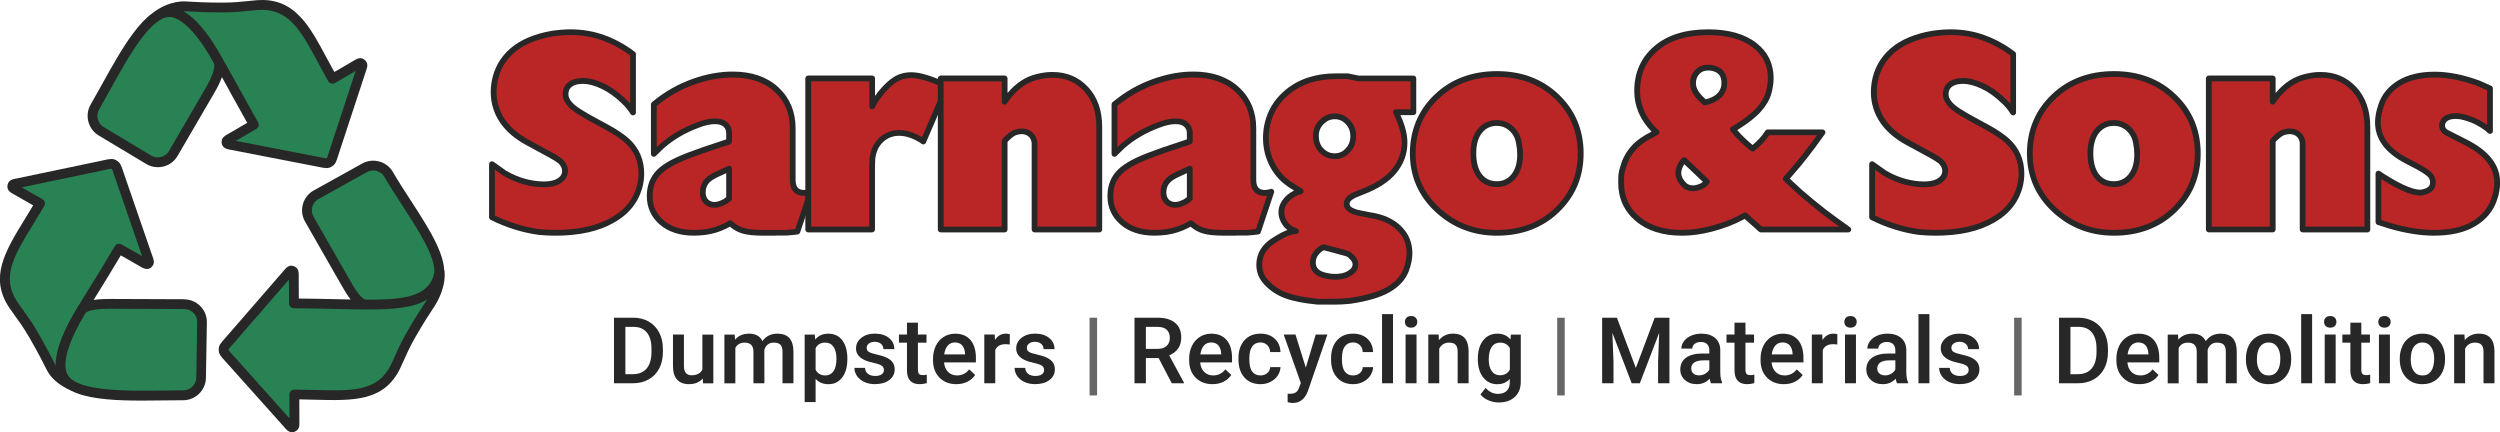 <?xml version="1.0" encoding="UTF-8"?>
<svg id="Layer_2" data-name="Layer 2" xmlns="http://www.w3.org/2000/svg" viewBox="0 0 867.45 150">
  <defs>
    <style>
      .cls-1 {
        fill: #298253;
      }

      .cls-2 {
        fill: #272727;
      }

      .cls-3 {
        fill: #ba2525;
      }

      .cls-4 {
        fill: #666;
      }
    </style>
  </defs>
  <g id="Logo_inc_Demo_" data-name="Logo (inc Demo)">
    <g id="Recycle_Icon" data-name="Recycle Icon">
      <path class="cls-2" d="M79.68,31.67c1.81,3.29,3.84,6.96,6.1,10.95l-6.62,3.86c-.15.09-.28.16-.4.23-.76.42-1.9,1.06-1.87,2.61.04,2.14,2.09,2.48,2.86,2.61.13.02.26.04.4.07l29.28,5.68c.51.1.95.19,1.34.27,1.06.21,1.83.37,2.5.37.68,0,1.26-.16,1.93-.59,1.2-.76,1.48-1.66,2-3.29.09-.29.2-.63.32-1.01l9.37-28.52c.07-.2.13-.38.18-.54.35-.99.87-2.49-.58-3.63-1.4-1.1-2.65-.35-3.76.32-.19.12-.41.25-.66.39l-6.06,3.53c-.91-1.64-1.77-3.25-2.62-4.81-3.14-5.84-5.84-10.89-9.39-14.54C99.93,1.43,95.28-.34,89.37.05c-1,.07-2.05.18-3.15.3-2.48.26-5.28.56-9.15.56-5.53,0-8.97-.2-12-.37l-.61-.04c-4.59-.26-9.13,2.06-11.72,4.19-2.09,1.5-4.26,3.8-6.59,6.92-3.84,5.16-7.62,11.99-10.96,18.02-1.3,2.36-2.54,4.58-3.73,6.64-2.15,3.71-.91,8.52,2.77,10.73l16.49,9.89c1.24.75,2.63,1.13,4.05,1.13.66,0,1.32-.08,1.98-.25,2.06-.53,3.78-1.83,4.86-3.67l12.93-22.19c.91-1.56,1.83-3.36,2.46-5.14.85,1.54,1.75,3.16,2.71,4.9Z"/>
      <path class="cls-1" d="M64.86,3.93c3.08.18,6.57.38,12.2.38,4.05,0,7.08-.32,9.51-.58,1.07-.11,2.08-.22,3.02-.28,10.59-.7,14.88,7.28,20.81,18.34,1.11,2.06,2.25,4.19,3.5,6.38.22.39.6.68,1.04.8.44.12.91.06,1.3-.17l7.16-4.18-9.12,27.76c-.13.39-.24.74-.33,1.04-.2.62-.4,1.26-.5,1.39,0,0-.02.02-.09.06-.06.04-.09.05-.09.06-.21.03-1-.13-1.84-.3-.39-.08-.84-.17-1.37-.27l-28.25-5.48,7.12-4.15c.8-.47,1.08-1.5.62-2.31-2.58-4.54-4.88-8.7-6.91-12.38-2.04-3.69-3.79-6.87-5.45-9.75-3.41-6.23-8.23-13.42-13.57-16.39.2,0,.41,0,.61.01l.61.04Z"/>
      <path class="cls-1" d="M71.57,30.19l-12.93,22.19c-.61,1.05-1.59,1.79-2.76,2.09-1.17.3-2.39.12-3.43-.5l-16.49-9.89c-2.09-1.25-2.8-3.99-1.58-6.1,1.21-2.09,2.45-4.33,3.76-6.7,3.44-6.22,7.01-12.66,10.71-17.63,3.84-5.15,7.17-7.76,9.9-7.76.05,0,.1,0,.14,0,4.19.14,9.92,6.14,15.33,16.04.52.95-.23,4.09-2.66,8.26Z"/>
      <path class="cls-2" d="M63.96,103.83l-25.68-.1c-1.89,0-3.93.05-5.8.34.26-.43.53-.85.8-1.29,2.56-4.12,5.44-8.76,8.64-14.17l6.24,3.57c.19.11.36.21.52.31.9.54,2.77,1.66,4.18-.14.87-1.12.51-2.13.05-3.4-.09-.24-.19-.52-.3-.85l-9.59-27.81c-.15-.44-.28-.81-.39-1.14-.62-1.84-.9-2.67-2.1-3.42-1.35-.84-2.32-.63-4.67-.11-.45.1-.97.21-1.58.34l-28.38,5.94c-.19.04-.36.07-.52.1-.96.18-2.42.46-2.76,2.16-.38,1.88,1.14,2.7,1.96,3.15.14.08.29.16.45.25l6.48,3.7c-.94,1.58-1.87,3.09-2.78,4.57-7.01,11.43-12.54,20.45-5.49,30.98.56.83,1.18,1.68,1.83,2.58,1.47,2.01,3.13,4.3,5.07,7.65,2.92,5.05,4.6,8.33,6.07,11.26,2.08,4.13,6.09,6.29,10.12,8.01.08.03.15.06.23.08,5.72,2.21,14.2,2.61,22.81,2.61,2.5,0,5.01-.03,7.47-.07,2.25-.03,4.39-.06,6.4-.06.11,0,.22,0,.33,0,4.28,0,7.82-3.48,7.89-7.76l.32-19.23c.04-2.13-.76-4.14-2.25-5.65-1.49-1.52-3.48-2.36-5.61-2.37Z"/>
      <path class="cls-1" d="M13.11,115.31c-2.02-3.51-3.82-5.97-5.26-7.95-.64-.87-1.23-1.69-1.76-2.47-5.84-8.71-1.3-16.11,5.57-27.31,1.19-1.95,2.43-3.96,3.69-6.11.23-.39.29-.86.18-1.3-.12-.44-.4-.81-.8-1.04l-7.2-4.12,27.48-5.75c.62-.13,1.15-.25,1.61-.35.95-.21,1.84-.4,2.04-.38,0,0,.03.01.1.06.06.03.08.05.08.05.11.14.34.83.58,1.56.11.34.24.72.4,1.17l9.49,27.52-7.16-4.09c-.81-.46-1.84-.19-2.31.62-3.52,6-6.67,11.07-9.45,15.54-1.32,2.12-2.56,4.12-3.68,5.96,0,0,0,0,0,0-3.68,6.04-7.48,13.79-7.4,19.89-.01-.03-.03-.05-.04-.08-1.5-2.97-3.2-6.31-6.17-11.43Z"/>
      <path class="cls-1" d="M68.1,131.02c-.04,2.44-2.05,4.42-4.49,4.42h0c-2.13,0-4.38.03-6.77.06-9.74.13-22.23.3-29.01-2.28-.04-.02-.08-.04-.13-.06-.5-.21-.97-.42-1.44-.64-1.31-.69-2.29-1.54-2.84-2.57-2-3.75.27-11.49,6.21-21.24,0,0,0,0,0,0,0,0,0,0,0,0,0,0,0,0,0,0,.23-.37,1.51-1.58,8.4-1.58.08,0,.16,0,.24,0l25.68.1c1.21,0,2.34.48,3.19,1.35s1.3,2.01,1.28,3.22l-.32,19.23Z"/>
      <path class="cls-2" d="M154.17,93.76c-.01-.12-.04-.23-.08-.35-.13-2.33-.93-5.06-2.41-8.29-2.26-4.94-5.85-10.46-9.31-15.8-2.2-3.39-4.28-6.58-6.02-9.62-2.14-3.72-6.93-5.04-10.67-2.96l-16.81,9.33c-1.86,1.03-3.2,2.73-3.77,4.78-.57,2.05-.31,4.19.75,6.04l12.75,22.29.04.06c.92,1.62,1.92,3.28,3.01,4.67-1.73-.03-3.53-.07-5.43-.11-3.77-.08-8-.18-12.54-.22l-.03-7.36c0-.22,0-.41,0-.59.01-1.05.03-2.62-1.67-3.26-1.7-.63-2.71.57-3.45,1.44-.13.16-.28.33-.44.52l-18.48,21.28c-.53.62-.98,1.12-1.36,1.55-1.84,2.09-2.34,2.65-2.36,4.1-.03,1.56.64,2.29,2.25,4.06.32.35.69.76,1.13,1.25l18.91,21.13c.18.21.35.4.5.57.62.72,1.48,1.71,2.65,1.71.38,0,.8-.1,1.25-.36,1.34-.75,1.32-1.96,1.3-3.12,0-.2,0-.42,0-.67l-.03-7.26c1.84.03,3.62.07,5.35.12,13.4.35,23.98.64,29.57-10.73.44-.9.87-1.86,1.32-2.88,1.01-2.28,2.15-4.86,4.09-8.21,2.84-4.92,4.45-7.37,6.16-9.97l.2-.3c1.64-2.5,4.3-7.5,3.66-12.86Z"/>
      <path class="cls-1" d="M147.67,104.76l-.2.3c-1.66,2.52-3.37,5.13-6.26,10.14-2.02,3.51-3.26,6.29-4.25,8.53-.44.99-.85,1.92-1.26,2.76-4.63,9.41-13.3,9.18-26.43,8.83-2.28-.06-4.64-.12-7.14-.14-.46,0-.89.18-1.21.5-.32.32-.5.76-.5,1.21l.04,8.29-18.66-20.86c-.44-.5-.83-.92-1.15-1.27-.69-.76-1.28-1.41-1.36-1.59,0,0,0-.03,0-.12,0-.05,0-.08,0-.1.12-.24.74-.93,1.51-1.81.38-.43.83-.95,1.37-1.57l18.08-20.82.04,8.24c0,.93.76,1.69,1.69,1.69,5.17.03,9.95.14,14.17.23,3.95.09,7.55.17,10.83.18,0,0,.01,0,.02,0,0,0,0,0,.01,0,9.77.03,16.63-.58,21.2-3.48-.17.28-.35.56-.53.84Z"/>
      <path class="cls-1" d="M126.99,103.99s0,0,0,0c-.22,0-1.06-.15-2.61-2.1-1.13-1.42-2.13-3.17-2.79-4.33l-12.79-22.36c-.6-1.05-.75-2.27-.43-3.44.33-1.17,1.09-2.13,2.15-2.72l16.81-9.33c2.13-1.18,4.86-.43,6.07,1.69,1.79,3.11,3.99,6.5,6.12,9.77,5.44,8.38,11.51,17.72,11.18,23.32-.21,1.29-.63,2.43-1.27,3.46-3.2,5.13-10.33,6.07-22.43,6.03Z"/>
    </g>
    <g>
      <g id="Sarnago">
        <g id="Sarnago-2" data-name="Sarnago">
          <g>
            <path class="cls-3" d="M219.67,39.03c-.45-.7-.95-1.39-1.49-2.06-.54-.67-1.14-1.3-1.78-1.87-2.37-2.3-4.82-4.05-7.34-5.23-2.53-1.18-4.78-1.78-6.77-1.78-.51,0-1.22.06-2.11.19-2.62.64-3.94,2.11-3.94,4.42,0,.83.24,1.63.72,2.4s1.12,1.49,1.92,2.16c.8.67,1.97,1.46,3.5,2.35l2.3,1.34,6.34,3.46c1.41.77,2.69,1.55,3.84,2.35,1.15.8,2.08,1.52,2.78,2.16,3.26,3.01,4.9,6.78,4.9,11.33,0,3.2-.83,6.23-2.5,9.07-1.67,2.85-4.16,5.2-7.49,7.06-5.06,2.94-11.68,4.42-19.87,4.42-1.92,0-3.84-.1-5.76-.29-5.5-.77-10.91-2.46-16.22-5.09v-18.43l4.32,3.07c2.43,1.41,4.8,2.42,7.1,3.02,2.3.61,4.51.91,6.62.91,1.73,0,3.2-.25,4.42-.77,1.92-.9,2.88-2.21,2.88-3.94,0-1.15-.54-2.27-1.63-3.36-.32-.25-.83-.61-1.54-1.06-.71-.45-1.31-.8-1.82-1.06l-7.58-4.13c-4.03-2.11-7.07-4.67-9.12-7.68-2.05-3.01-3.07-6.37-3.07-10.08,0-1.09.1-2.21.29-3.36.77-4.42,2.83-8.08,6.19-10.99,3.36-2.91,8.02-4.88,13.97-5.9,2.24-.32,4.32-.48,6.24-.48,4.03,0,7.86.66,11.47,1.97,3.61,1.31,7.02,3.18,10.22,5.62v20.26Z"/>
            <path class="cls-2" d="M192.69,81.78c-1.95,0-3.92-.1-5.86-.29-5.62-.78-11.19-2.53-16.57-5.19-.34-.17-.56-.52-.56-.9v-18.43c0-.37.21-.72.54-.89.33-.17.73-.14,1.04.07l4.32,3.07c2.26,1.31,4.57,2.29,6.78,2.87,2.21.58,4.35.88,6.37.88,1.59,0,2.94-.23,4.03-.69,2.03-.95,2.27-2.18,2.27-3.01s-.42-1.72-1.3-2.61c-.22-.17-.64-.47-1.41-.96-.68-.43-1.26-.77-1.74-1.01l-7.61-4.14c-4.15-2.17-7.34-4.87-9.47-8-2.15-3.16-3.25-6.74-3.25-10.64,0-1.14.1-2.32.3-3.52.81-4.63,3-8.53,6.52-11.58,3.48-3.02,8.35-5.08,14.45-6.13,2.31-.33,4.45-.5,6.41-.5,4.13,0,8.1.68,11.81,2.03,3.69,1.34,7.22,3.28,10.49,5.76.25.19.4.48.4.8v20.26c0,.44-.29.84-.72.96-.43.12-.88-.05-1.12-.42-.43-.67-.9-1.33-1.42-1.97-.51-.62-1.07-1.22-1.67-1.76-2.3-2.24-4.68-3.94-7.1-5.07-2.38-1.12-4.52-1.68-6.34-1.68-.46,0-1.12.06-1.97.18-2.75.67-3.08,2.28-3.08,3.43,0,.65.19,1.26.57,1.87.42.68,1,1.32,1.71,1.92.75.63,1.88,1.39,3.36,2.25l2.3,1.34,6.31,3.44c1.44.78,2.76,1.59,3.93,2.41,1.18.82,2.15,1.57,2.89,2.24,3.47,3.2,5.22,7.26,5.22,12.07,0,3.36-.89,6.59-2.63,9.58-1.75,2.99-4.39,5.49-7.86,7.42-5.17,3.01-12.03,4.54-20.36,4.54ZM171.71,74.78c5.01,2.41,10.18,4,15.36,4.72,1.84.18,3.74.28,5.62.28,7.98,0,14.49-1.44,19.37-4.28,3.17-1.77,5.56-4.02,7.13-6.7,1.57-2.68,2.36-5.56,2.36-8.57,0-4.29-1.5-7.76-4.57-10.59-.67-.61-1.57-1.31-2.68-2.07-1.11-.77-2.37-1.55-3.75-2.3l-6.34-3.46-2.33-1.36c-1.6-.93-2.79-1.74-3.64-2.45-.88-.74-1.59-1.54-2.12-2.4-.58-.93-.87-1.91-.87-2.93,0-1.94.82-4.44,4.7-5.39,1.05-.15,1.79-.22,2.35-.22,2.12,0,4.54.63,7.19,1.87,2.62,1.23,5.18,3.05,7.62,5.42.54.49,1.07,1.03,1.57,1.61v-16.72c-2.99-2.22-6.21-3.96-9.57-5.18-3.49-1.27-7.24-1.91-11.13-1.91-1.86,0-3.91.16-6.1.47-5.71.98-10.25,2.89-13.46,5.67-3.17,2.74-5.14,6.25-5.86,10.41-.18,1.09-.27,2.16-.27,3.19,0,3.49.98,6.69,2.9,9.52,1.94,2.86,4.89,5.33,8.76,7.36l7.6,4.14c.51.26,1.14.62,1.88,1.09.72.46,1.27.84,1.62,1.12.03.02.06.05.09.08,1.28,1.28,1.92,2.65,1.92,4.07s-.6,3.51-3.46,4.84c-1.37.58-2.98.86-4.84.86-2.19,0-4.51-.32-6.88-.95-2.38-.63-4.85-1.68-7.35-3.13l-2.82-2v15.87Z"/>
          </g>
          <g>
            <path class="cls-3" d="M281.3,66.58l-4.61,13.82-1.54.19-2.21.19h-7.87c-3.33,0-5.79-.26-7.39-.77-1.6-.51-3.04-1.38-4.32-2.59l-.77.48-.77.38c-2.11,1.09-4.42,1.82-6.91,2.21-1.47.19-2.85.29-4.13.29-4.67,0-8.4-1.2-11.18-3.6-2.78-2.4-4.18-5.46-4.18-9.17,0-3.39,1.09-6.18,3.26-8.35s6.24-4.32,12.19-6.43l3.17-1.15,8.93-2.98v-2.88c0-1.21-.42-2.21-1.25-2.98-.83-.77-2.05-1.15-3.65-1.15-1.79,0-3.81.45-6.05,1.34-4.67,1.73-8.77,4.13-12.29,7.2l-2.88,2.78v-17.18l2.21-1.73c3.97-2.94,8.38-5.18,13.25-6.72,4.09-1.28,8.06-1.92,11.9-1.92,6.4,0,11.47,1.74,15.22,5.23,3.74,3.49,5.62,7.95,5.62,13.39v17.95c0,3.01,1.34,4.51,4.03,4.51.32,0,.86-.06,1.63-.19l.58-.19ZM252.98,68.88v-10.37l-4.13,1.92c-1.86.83-3.15,1.74-3.89,2.74-.74.99-1.1,2.19-1.1,3.6s.38,2.4,1.15,3.17,1.76,1.15,2.98,1.15c.64,0,1.36-.16,2.16-.48.8-.32,1.33-.58,1.58-.77l1.25-.96Z"/>
            <path class="cls-2" d="M269.16,81.78h-4.08c-3.46,0-5.98-.27-7.7-.82-1.5-.48-2.88-1.25-4.12-2.3l-.13.08-.85.43c-2.18,1.13-4.61,1.9-7.21,2.3-1.53.2-2.96.3-4.28.3-4.9,0-8.88-1.29-11.84-3.84-3-2.59-4.52-5.93-4.52-9.93,0-3.65,1.2-6.7,3.56-9.06s6.41-4.49,12.56-6.67l3.16-1.15,8.27-2.76v-2.16c0-.93-.3-1.67-.93-2.24-.64-.59-1.64-.89-2.97-.89-1.65,0-3.56.43-5.68,1.27-4.56,1.69-8.59,4.05-12,7.02l-2.84,2.75c-.29.28-.72.36-1.09.2-.37-.16-.61-.52-.61-.92v-17.18c0-.31.14-.6.38-.79l2.21-1.73c4.06-3.01,8.62-5.32,13.56-6.89,4.18-1.31,8.28-1.97,12.21-1.97,6.63,0,11.98,1.85,15.9,5.5,3.94,3.67,5.93,8.42,5.93,14.12v17.95c0,3.09,1.53,3.51,3.03,3.51.15,0,.52-.02,1.39-.17l.5-.17c.36-.12.76-.03,1.02.24.27.27.36.66.24,1.02l-4.61,13.82c-.12.36-.44.63-.82.68l-1.54.19-2.25.2h-3.88ZM253.36,76.43c.25,0,.5.09.69.28,1.16,1.11,2.49,1.9,3.94,2.36,1.49.48,3.88.72,7.09.72h7.87l2.99-.3,3.86-11.57c-.29.03-.52.05-.71.05-3.24,0-5.03-1.96-5.03-5.51v-17.95c0-5.2-1.73-9.34-5.3-12.66-3.54-3.29-8.43-4.96-14.53-4.96-3.72,0-7.63.63-11.61,1.87-4.73,1.49-9.09,3.7-12.95,6.57l-1.8,1.41v14.34l1.19-1.15c3.63-3.17,7.87-5.66,12.64-7.42,2.32-.93,4.48-1.41,6.39-1.41s3.31.48,4.33,1.42c1.04.96,1.57,2.21,1.57,3.71v2.88c0,.43-.28.81-.68.95l-8.93,2.98-3.14,1.14c-5.79,2.05-9.77,4.14-11.83,6.2s-2.97,4.5-2.97,7.64c0,3.44,1.25,6.19,3.83,8.41,2.58,2.23,6.13,3.36,10.53,3.36,1.23,0,2.58-.09,4-.28,2.36-.36,4.58-1.07,6.58-2.1l.78-.39.69-.43c.16-.1.35-.15.53-.15ZM247.99,72.09c-1.48,0-2.72-.49-3.68-1.44s-1.45-2.26-1.45-3.88.44-3.03,1.3-4.2c.85-1.14,2.25-2.14,4.28-3.05l4.12-1.91c.31-.14.67-.12.96.06s.46.5.46.84v10.37c0,.31-.14.6-.39.79l-1.25.96c-.22.17-.64.43-1.82.9-.91.37-1.76.55-2.53.55ZM251.98,60.08l-2.71,1.26c-1.7.76-2.88,1.58-3.51,2.43-.61.82-.91,1.81-.91,3,0,1.08.28,1.88.86,2.46.58.58,1.32.86,2.27.86.51,0,1.11-.14,1.79-.41,1-.4,1.29-.59,1.36-.64l.85-.65v-8.31ZM252.98,68.88h0,0Z"/>
          </g>
          <g>
            <path class="cls-3" d="M328.63,29.91l-8.26,19.2c-.9-.7-2.13-1.38-3.7-2.02-1.57-.64-3.12-.96-4.66-.96-2.43,0-4.51.8-6.24,2.4-1.73,1.6-2.75,3.78-3.07,6.53l-.1,2.5v22.08h-22.18V27.22h22.18v9.7c.51-1.02.96-1.82,1.34-2.4.77-1.02,1.31-1.76,1.63-2.21,1.79-2.17,3.49-3.76,5.09-4.75,1.6-.99,3.46-1.49,5.57-1.49,2.62,0,6.37,1.09,11.23,3.26l1.15.58Z"/>
            <path class="cls-2" d="M302.61,80.63h-22.18c-.55,0-1-.45-1-1V27.22c0-.55.45-1,1-1h22.18c.55,0,1,.45,1,1v6.09c.53-.71.91-1.24,1.16-1.58,1.89-2.3,3.69-3.97,5.37-5.02,1.75-1.09,3.8-1.64,6.1-1.64,2.79,0,6.6,1.1,11.64,3.35l1.19.59c.47.24.68.8.47,1.29l-8.26,19.2c-.12.29-.37.5-.67.57-.3.08-.62,0-.86-.18-.82-.64-1.98-1.27-3.46-1.88-1.44-.59-2.88-.89-4.28-.89-2.19,0-4.01.7-5.56,2.13-1.56,1.45-2.46,3.38-2.76,5.91l-.09,2.42v22.04c0,.55-.45,1-1,1ZM281.44,78.63h20.18v-21.08l.1-2.53c.35-3.06,1.49-5.46,3.39-7.22,1.91-1.77,4.24-2.67,6.92-2.67,1.66,0,3.35.35,5.03,1.03,1.11.45,2.08.93,2.88,1.43l7.4-17.21-.31-.15c-4.68-2.09-8.32-3.16-10.78-3.16-1.91,0-3.61.45-5.04,1.34-1.5.93-3.13,2.46-4.84,4.54-.28.4-.83,1.14-1.6,2.17-.33.49-.76,1.26-1.25,2.25-.21.41-.68.63-1.12.53-.45-.11-.77-.51-.77-.97v-8.7h-20.18v50.42Z"/>
          </g>
          <g>
            <path class="cls-3" d="M381.43,79.63h-22.46v-30.05c-.13-1.28-.61-2.27-1.44-2.98-.83-.7-1.86-1.06-3.07-1.06-.58,0-1.25.11-2.02.34-.77.23-1.76.91-2.98,2.06l-.48.48-.38.48v30.72h-22.18V27.22h22.18v8.06l.86-1.25c2.94-3.9,6.34-6.34,10.18-7.3,1.02-.25,1.95-.45,2.78-.58.83-.13,1.76-.19,2.78-.19,4.74,0,8.62,1.65,11.66,4.94,3.04,3.3,4.56,7.63,4.56,13.01v35.71Z"/>
            <path class="cls-2" d="M381.43,80.63h-22.46c-.55,0-1-.45-1-1v-30c-.11-1-.46-1.74-1.09-2.27-.65-.55-1.45-.82-2.43-.82-.48,0-1.06.1-1.74.3-.42.12-1.21.54-2.57,1.83l-.55.59v30.37c0,.55-.45,1-1,1h-22.18c-.55,0-1-.45-1-1V27.22c0-.55.45-1,1-1h22.18c.55,0,1,.45,1,1v5.04c2.87-3.41,6.16-5.58,9.8-6.49,1.05-.26,2.01-.46,2.87-.59.88-.14,1.87-.2,2.94-.2,5,0,9.18,1.77,12.4,5.27,3.2,3.47,4.83,8.08,4.83,13.69v35.71c0,.55-.45,1-1,1ZM359.96,78.63h20.46v-34.71c0-5.09-1.45-9.24-4.3-12.33-2.87-3.11-6.44-4.62-10.93-4.62-.97,0-1.85.06-2.63.18-.8.12-1.71.31-2.69.56-3.59.9-6.83,3.23-9.62,6.93l-.84,1.22c-.25.36-.7.51-1.12.39-.42-.13-.7-.52-.7-.95v-7.06h-20.18v50.42h20.18v-29.72c0-.23.08-.45.22-.62l.38-.48s.05-.06.07-.08l.48-.48c1.36-1.29,2.47-2.04,3.4-2.32.87-.25,1.62-.38,2.3-.38,1.45,0,2.7.44,3.72,1.29,1.03.88,1.63,2.1,1.79,3.64,0,.03,0,.07,0,.1v29.05Z"/>
          </g>
          <g>
            <path class="cls-3" d="M441.14,66.58l-4.61,13.82-1.54.19-2.21.19h-7.87c-3.33,0-5.79-.26-7.39-.77-1.6-.51-3.04-1.38-4.32-2.59l-.77.48-.77.38c-2.11,1.09-4.42,1.82-6.91,2.21-1.47.19-2.85.29-4.13.29-4.67,0-8.4-1.2-11.18-3.6-2.78-2.4-4.18-5.46-4.18-9.17,0-3.39,1.09-6.18,3.26-8.35s6.24-4.32,12.19-6.43l3.17-1.15,8.93-2.98v-2.88c0-1.21-.42-2.21-1.25-2.98-.83-.77-2.05-1.15-3.65-1.15-1.79,0-3.81.45-6.05,1.34-4.67,1.73-8.77,4.13-12.29,7.2l-2.88,2.78v-17.18l2.21-1.73c3.97-2.94,8.38-5.18,13.25-6.72,4.09-1.28,8.06-1.92,11.9-1.92,6.4,0,11.47,1.74,15.22,5.23,3.74,3.49,5.62,7.95,5.62,13.39v17.95c0,3.01,1.34,4.51,4.03,4.51.32,0,.86-.06,1.63-.19l.58-.19ZM412.82,68.88v-10.37l-4.13,1.92c-1.86.83-3.15,1.74-3.89,2.74-.74.99-1.1,2.19-1.1,3.6s.38,2.4,1.15,3.17,1.76,1.15,2.98,1.15c.64,0,1.36-.16,2.16-.48.8-.32,1.33-.58,1.58-.77l1.25-.96Z"/>
            <path class="cls-2" d="M428.99,81.78h-4.08c-3.46,0-5.98-.27-7.7-.82-1.5-.48-2.88-1.25-4.12-2.3l-.13.08-.85.43c-2.18,1.13-4.61,1.9-7.21,2.3-1.53.2-2.96.3-4.28.3-4.9,0-8.88-1.29-11.84-3.84-3-2.59-4.52-5.93-4.52-9.93,0-3.65,1.2-6.7,3.56-9.06s6.41-4.49,12.56-6.67l3.16-1.15,8.27-2.76v-2.16c0-.93-.3-1.67-.93-2.24-.64-.59-1.64-.89-2.97-.89-1.65,0-3.56.43-5.68,1.27-4.56,1.69-8.59,4.05-12,7.02l-2.84,2.75c-.29.28-.72.36-1.09.2-.37-.16-.61-.52-.61-.92v-17.18c0-.31.14-.6.38-.79l2.21-1.73c4.06-3.01,8.62-5.32,13.56-6.89,4.18-1.31,8.28-1.97,12.21-1.97,6.63,0,11.98,1.85,15.9,5.5,3.94,3.67,5.93,8.42,5.93,14.12v17.95c0,3.09,1.53,3.51,3.03,3.51.15,0,.52-.02,1.39-.17l.5-.17c.36-.12.75-.03,1.02.24.27.27.36.66.24,1.02l-4.61,13.82c-.12.36-.44.63-.82.68l-1.54.19-2.25.2h-3.88ZM413.2,76.43c.25,0,.5.09.69.28,1.16,1.11,2.49,1.9,3.94,2.36,1.49.48,3.88.72,7.09.72h7.87l2.99-.3,3.86-11.57c-.29.03-.52.05-.71.05-3.24,0-5.03-1.96-5.03-5.51v-17.95c0-5.2-1.73-9.34-5.3-12.66-3.54-3.29-8.43-4.96-14.53-4.96-3.72,0-7.63.63-11.61,1.87-4.73,1.49-9.09,3.7-12.95,6.57l-1.8,1.41v14.34l1.19-1.15c3.63-3.17,7.87-5.66,12.64-7.42,2.32-.93,4.48-1.41,6.39-1.41s3.31.48,4.33,1.42c1.04.96,1.57,2.21,1.57,3.71v2.88c0,.43-.28.81-.68.95l-8.93,2.98-3.14,1.14c-5.79,2.05-9.77,4.14-11.83,6.2s-2.97,4.5-2.97,7.64c0,3.44,1.25,6.19,3.83,8.41,2.58,2.23,6.13,3.36,10.53,3.36,1.23,0,2.58-.09,4-.28,2.36-.36,4.58-1.07,6.58-2.1l.78-.39.69-.43c.16-.1.35-.15.53-.15ZM407.83,72.09c-1.48,0-2.72-.49-3.68-1.44s-1.45-2.26-1.45-3.88.44-3.03,1.3-4.2c.85-1.14,2.25-2.14,4.28-3.05l4.12-1.91c.31-.14.67-.12.96.06s.46.5.46.84v10.37c0,.31-.14.6-.39.79l-1.25.96c-.22.17-.64.43-1.82.9-.91.37-1.76.55-2.53.55ZM411.82,60.08l-2.71,1.26c-1.7.76-2.88,1.58-3.51,2.43-.61.82-.91,1.81-.91,3,0,1.08.28,1.88.86,2.46.58.58,1.32.86,2.27.86.51,0,1.11-.14,1.79-.41,1-.4,1.29-.59,1.36-.64l.85-.65v-8.31ZM412.82,68.88h0,0Z"/>
          </g>
          <g>
            <path class="cls-3" d="M490.39,38.93h-6.05l.96,2.11c1.34,3.07,2.02,5.89,2.02,8.45,0,3.65-1.19,6.93-3.55,9.84-2.37,2.91-6.08,5.33-11.14,7.25l-2.59,1.06c-.32.13-.72.35-1.2.67-.48.32-.78.58-.91.77-.45.51-.67,1.09-.67,1.73,0,1.34,1.21,2.34,3.65,2.98l4.32.86c4.35.64,7.74,2.15,10.18,4.51,2.43,2.37,3.65,5.25,3.65,8.64,0,1.86-.38,3.81-1.15,5.86-1.02,2.75-3.09,5.02-6.19,6.82-3.1,1.79-7.57,3.1-13.39,3.94-1.86.19-3.71.29-5.57.29h-5.57c-4.67-.45-8.34-1.17-10.99-2.17-2.66-1-4.91-2.49-6.77-4.48-.64-.71-1.15-1.41-1.54-2.12-.64-1.22-.96-2.57-.96-4.05,0-3.66,1.86-6.58,5.57-8.77,1.02-.64,1.98-1.19,2.88-1.64,1.73-.84,3.17-1.25,4.32-1.25-1.34-.38-2.53-1.15-3.55-2.3-1.02-1.41-1.54-2.85-1.54-4.32,0-1.86.93-3.62,2.78-5.28.58-.45,1.2-.85,1.87-1.2.67-.35,1.36-.59,2.06-.72l-2.4-1.54c-.96-.51-2.02-1.25-3.17-2.21-2.11-1.86-3.73-4.06-4.85-6.62-1.12-2.56-1.68-5.28-1.68-8.16,0-3.07.62-5.98,1.87-8.74,1.25-2.75,3.12-5.15,5.62-7.2,4.42-3.65,10.02-5.47,16.8-5.47h4.13l3.65.77h19.1v11.71ZM469.46,89.62c-.51-.58-.9-.96-1.15-1.15-.45-.32-.96-.54-1.54-.67l-7.49-2.02c-.96.38-1.82,1.06-2.59,2.02s-1.15,2.05-1.15,3.26c0,2.24,1.25,3.71,3.74,4.42,1.34.38,2.69.58,4.03.58,1.92,0,3.49-.35,4.7-1.06,1.54-.9,2.3-1.98,2.3-3.26,0-.71-.29-1.41-.86-2.11ZM467.63,52.18c1.28-1.28,1.92-2.94,1.92-4.99,0-1.86-.62-3.46-1.87-4.8-1.25-1.34-2.77-2.02-4.56-2.02s-3.25.66-4.56,1.97-1.97,2.9-1.97,4.75c0,2.11.64,3.82,1.92,5.14,1.28,1.31,2.82,1.97,4.61,1.97s3.36-.67,4.51-2.02Z"/>
            <path class="cls-2" d="M462.74,105.69h-5.57c-4.83-.46-8.62-1.21-11.34-2.23-2.79-1.05-5.19-2.64-7.15-4.73-.7-.78-1.26-1.55-1.68-2.33-.72-1.38-1.08-2.89-1.08-4.53,0-4.02,2.04-7.27,6.06-9.63,1.02-.64,2.02-1.21,2.94-1.67.63-.31,1.23-.56,1.79-.76-.47-.36-.91-.77-1.32-1.24-1.21-1.65-1.79-3.3-1.79-4.98,0-2.14,1.05-4.17,3.12-6.02.68-.53,1.36-.96,2.08-1.34.08-.04.15-.08.23-.12l-.64-.41c-.94-.5-2.07-1.28-3.27-2.28-2.23-1.96-3.95-4.31-5.12-6.99-1.17-2.67-1.76-5.55-1.76-8.56,0-3.2.66-6.28,1.96-9.15,1.31-2.88,3.29-5.42,5.89-7.56,4.58-3.78,10.44-5.7,17.43-5.7h4.13c.07,0,.14,0,.21.02l3.55.75h19c.55,0,1,.45,1,1v11.71c0,.55-.45,1-1,1h-4.5l.32.7c1.4,3.2,2.11,6.17,2.11,8.86,0,3.87-1.27,7.39-3.78,10.47-2.47,3.04-6.36,5.58-11.56,7.55l-2.57,1.05c-.18.07-.5.23-1.02.58-.52.35-.64.49-.64.5-.01.01-.06.08-.07.09-.29.33-.42.67-.42,1.07,0,1.03,1.58,1.66,2.9,2.01l4.26.85c4.49.66,8.1,2.27,10.68,4.78,2.62,2.55,3.95,5.7,3.95,9.36,0,1.97-.41,4.05-1.22,6.21-1.1,2.96-3.33,5.43-6.63,7.33-3.2,1.85-7.83,3.21-13.75,4.06-1.92.2-3.83.3-5.71.3ZM463.51,27.45c-6.51,0-11.95,1.76-16.16,5.24-2.37,1.94-4.16,4.24-5.34,6.84-1.18,2.61-1.78,5.41-1.78,8.32,0,2.73.54,5.34,1.6,7.76,1.05,2.41,2.6,4.52,4.59,6.27,1.08.9,2.09,1.6,2.98,2.08l2.47,1.58c.35.22.52.63.44,1.04-.08.4-.4.72-.8.79-.6.11-1.2.32-1.78.62-.61.32-1.19.69-1.72,1.1-1.6,1.43-2.4,2.92-2.4,4.49,0,1.27.44,2.49,1.34,3.73.83.93,1.86,1.6,3.02,1.93.48.14.78.61.72,1.1-.07.49-.49.86-.99.86-1,0-2.3.39-3.88,1.15-.85.43-1.79.96-2.78,1.59-3.44,2.02-5.1,4.61-5.1,7.92,0,1.31.28,2.51.85,3.58.34.62.81,1.27,1.39,1.91,1.73,1.86,3.88,3.28,6.38,4.21,2.56.96,6.17,1.67,10.74,2.11h5.47c1.81,0,3.65-.1,5.46-.29,5.63-.81,10.01-2.09,13-3.81,2.88-1.66,4.82-3.78,5.75-6.3.72-1.93,1.09-3.78,1.09-5.51,0-3.14-1.09-5.73-3.35-7.92-2.27-2.21-5.51-3.63-9.62-4.24l-4.37-.87c-2.97-.78-4.45-2.11-4.45-3.96,0-.87.3-1.66.88-2.34.21-.29.57-.6,1.15-.98.54-.36,1-.61,1.38-.77l2.59-1.05c4.89-1.86,8.49-4.19,10.74-6.95,2.21-2.72,3.33-5.81,3.33-9.21,0-2.41-.65-5.12-1.93-8.05l-.95-2.1c-.14-.31-.11-.67.07-.96.18-.29.5-.46.84-.46h5.05v-9.71h-18.1c-.07,0-.14,0-.21-.02l-3.55-.75h-4.02ZM463.31,97.05c-1.43,0-2.88-.21-4.31-.61-3.69-1.04-4.47-3.5-4.47-5.38,0-1.44.46-2.75,1.37-3.89.87-1.09,1.88-1.87,3-2.32.2-.08.42-.09.63-.04l7.49,2.02c.66.15,1.3.43,1.86.82.33.25.74.66,1.32,1.3,0,.01.02.02.03.03.72.88,1.09,1.81,1.09,2.75,0,1.65-.94,3.04-2.8,4.13-1.37.79-3.12,1.19-5.21,1.19ZM459.36,86.83c-.68.33-1.32.86-1.89,1.58-.63.78-.93,1.65-.93,2.64,0,1.12.31,2.69,3.02,3.45,1.25.36,2.52.54,3.76.54,1.73,0,3.15-.31,4.2-.92,1.8-1.05,1.8-2.07,1.8-2.4,0-.47-.2-.94-.62-1.46-.6-.68-.88-.92-.99-1-.32-.23-.7-.4-1.15-.49l-7.19-1.94ZM463.12,55.19c-2.06,0-3.86-.76-5.32-2.27-1.46-1.5-2.2-3.46-2.2-5.83,0-2.12.76-3.96,2.26-5.46s3.27-2.26,5.27-2.26,3.85.79,5.29,2.34c1.42,1.53,2.14,3.37,2.14,5.48,0,2.3-.74,4.21-2.19,5.67-1.34,1.55-3.11,2.34-5.25,2.34ZM463.12,41.37c-1.47,0-2.73.55-3.85,1.68s-1.68,2.45-1.68,4.04c0,1.86.53,3.31,1.64,4.44,1.09,1.12,2.37,1.67,3.89,1.67s2.79-.55,3.75-1.67c.02-.02.03-.04.05-.06,1.09-1.09,1.63-2.5,1.63-4.29,0-1.61-.52-2.96-1.6-4.12-1.06-1.14-2.31-1.7-3.83-1.7Z"/>
          </g>
          <g>
            <path class="cls-3" d="M548.47,53.23c0,7.81-2.74,14.35-8.21,19.63-5.47,5.28-12.43,7.92-20.88,7.92-8,0-14.86-2.65-20.59-7.97-5.73-5.31-8.59-11.84-8.59-19.58s2.75-14.43,8.26-19.68c5.5-5.25,12.48-7.87,20.93-7.87s15.33,2.62,20.83,7.87c5.5,5.25,8.26,11.81,8.26,19.68ZM527.06,49.78c-.32-2.11-1.2-3.82-2.64-5.14-1.44-1.31-3.12-1.97-5.04-1.97-2.43,0-4.4.93-5.9,2.78-1.5,1.86-2.26,4.45-2.26,7.78s.73,6.02,2.21,7.87c1.47,1.86,3.46,2.78,5.95,2.78s4.3-.91,5.81-2.74c1.5-1.82,2.26-4.33,2.26-7.54,0-1.34-.13-2.62-.38-3.84Z"/>
            <path class="cls-2" d="M519.38,81.78c-8.22,0-15.38-2.77-21.27-8.23-5.91-5.48-8.91-12.32-8.91-20.32s2.88-14.98,8.57-20.4c5.67-5.41,12.94-8.15,21.62-8.15s15.85,2.74,21.52,8.15c5.68,5.42,8.57,12.29,8.57,20.4s-2.86,14.9-8.51,20.35c-5.64,5.44-12.9,8.2-21.58,8.2ZM519.38,26.68c-8.14,0-14.95,2.56-20.24,7.6-5.27,5.03-7.95,11.4-7.95,18.96s2.78,13.76,8.27,18.85c5.51,5.11,12.21,7.7,19.91,7.7,8.14,0,14.93-2.57,20.19-7.64,5.24-5.06,7.9-11.42,7.9-18.91s-2.67-13.93-7.95-18.96c-5.29-5.04-12.06-7.6-20.14-7.6ZM519.38,64.89c-2.81,0-5.07-1.06-6.73-3.16-1.61-2.03-2.42-4.88-2.42-8.49s.83-6.38,2.48-8.41c1.7-2.09,3.94-3.15,6.68-3.15,2.17,0,4.09.75,5.71,2.23,1.6,1.46,2.59,3.37,2.95,5.7.26,1.27.4,2.63.4,4.02,0,3.42-.84,6.17-2.48,8.17-1.7,2.06-3.91,3.1-6.58,3.1ZM519.38,43.67c-2.13,0-3.81.79-5.13,2.41-1.35,1.67-2.03,4.07-2.03,7.15s.67,5.59,1.99,7.25c1.28,1.62,2.97,2.41,5.17,2.41,2.07,0,3.72-.78,5.04-2.37,1.34-1.63,2.03-3.95,2.03-6.9,0-1.26-.12-2.49-.36-3.63,0-.02,0-.04,0-.05-.29-1.9-1.05-3.38-2.33-4.55-1.26-1.15-2.69-1.71-4.37-1.71Z"/>
          </g>
        </g>
        <g id="_" data-name="&amp;amp;">
          <path class="cls-3" d="M641.3,79.63h-30.34l-5.47-4.9c-3.52,2.02-7.52,3.59-12,4.73-1.79.44-3.49.77-5.09.99-1.6.22-3.2.33-4.8.33-6.46,0-11.6-1.61-15.41-4.84-3.81-3.23-5.71-7.4-5.71-12.51,0-1.34.03-2.32.1-2.92.06-.61.29-1.52.67-2.73.7-2.43,1.87-4.55,3.5-6.37s3.95-3.47,6.96-4.94l1.06-.58-.77-.67c-3.97-3.96-5.95-8.53-5.95-13.71,0-6.01,2.17-10.9,6.53-14.67,4.35-3.77,10.4-5.66,18.14-5.66,6.91,0,12.32,1.54,16.22,4.61,3.65,2.88,5.47,6.66,5.47,11.33,0,1.6-.26,3.33-.77,5.18-.51,1.86-1.63,3.76-3.36,5.71-1.73,1.95-4.35,4.02-7.87,6.19l-1.15.67c1.86,2.3,4.13,4.54,6.82,6.72,2.11-1.6,3.87-3.49,5.28-5.66h19.01c-2.5,3.52-4.51,6.24-6.05,8.16-1.73,2.24-3.97,4.9-6.72,7.97l4.99,4.61c2.82,2.43,5.54,4.67,8.16,6.72,2.43,1.86,5.28,3.94,8.54,6.24ZM592.25,63.03l-7.87-7.49-.48.48c-1.02,1.41-1.54,2.72-1.54,3.94,0,1.47.67,2.88,2.02,4.22.77.77,1.82,1.15,3.17,1.15.7,0,1.54-.19,2.5-.58.96-.38,1.69-.96,2.21-1.73ZM597.81,31.25c.19-.38.32-.8.38-1.25.06-.38.1-.8.1-1.25,0-2.94-1.47-4.67-4.42-5.18-.26-.06-.67-.1-1.25-.1-1.54,0-2.78.51-3.74,1.54-.96,1.02-1.44,2.34-1.44,3.94s.83,3.36,2.5,5.09l1.63,1.54,1.06-.29c2.69-.77,4.42-2.11,5.18-4.03Z"/>
          <path class="cls-2" d="M583.61,81.78c-6.68,0-12.08-1.71-16.05-5.08-4.02-3.41-6.07-7.88-6.07-13.27,0-1.39.03-2.38.1-3.03.07-.67.3-1.63.71-2.93.73-2.54,1.99-4.81,3.71-6.74,1.67-1.87,4.04-3.57,7.04-5.06-4-4.12-6-8.87-6-14.17,0-6.28,2.31-11.47,6.87-15.42,4.52-3.92,10.84-5.9,18.8-5.9,7.11,0,12.78,1.62,16.84,4.82,3.88,3.07,5.85,7.14,5.85,12.11,0,1.68-.27,3.51-.8,5.45-.55,2-1.75,4.05-3.57,6.11-1.78,2.02-4.51,4.16-8.1,6.38l-.15.09c1.51,1.76,3.29,3.49,5.31,5.17,1.74-1.42,3.23-3.07,4.43-4.92.18-.28.5-.46.84-.46h19.01c.37,0,.72.21.89.54.17.33.14.73-.07,1.04-2.49,3.51-4.54,6.27-6.08,8.21-1.57,2.04-3.62,4.49-6.1,7.28l4.27,3.94c2.76,2.39,5.49,4.64,8.1,6.67,2.37,1.81,5.23,3.9,8.51,6.21.36.25.51.7.38,1.12-.13.42-.52.7-.95.7h-30.34c-.25,0-.48-.09-.67-.25l-4.94-4.42c-3.43,1.88-7.34,3.39-11.62,4.47-1.82.45-3.56.79-5.2,1.01-1.65.23-3.31.34-4.94.34ZM592.73,12.18c-7.46,0-13.34,1.82-17.49,5.41-4.16,3.6-6.18,8.15-6.18,13.91,0,4.88,1.9,9.25,5.66,13l.72.62c.25.21.37.54.34.86-.04.33-.23.61-.51.77l-1.06.58c-2.92,1.42-5.15,3.01-6.69,4.73-1.52,1.7-2.63,3.71-3.29,5.98-.37,1.18-.58,2.03-.64,2.56-.06.57-.09,1.52-.09,2.82,0,4.85,1.75,8.69,5.36,11.75,3.6,3.05,8.57,4.6,14.76,4.6,1.54,0,3.11-.11,4.66-.32,1.56-.22,3.24-.54,4.98-.97,4.37-1.1,8.32-2.66,11.74-4.62.37-.21.84-.17,1.16.12l5.19,4.64h26.83c-2.25-1.61-4.27-3.1-6.02-4.45-2.64-2.06-5.4-4.33-8.21-6.76l-5.02-4.63c-.4-.37-.43-1-.07-1.4,2.74-3.06,4.98-5.72,6.67-7.91,1.29-1.62,2.94-3.81,4.9-6.55h-16.53c-1.42,2.08-3.17,3.91-5.21,5.46-.37.28-.87.27-1.23-.02-2.73-2.21-5.07-4.52-6.97-6.87-.18-.23-.26-.52-.21-.81.05-.29.23-.54.48-.68l1.15-.67c3.4-2.1,5.97-4.12,7.63-5.99,1.62-1.83,2.67-3.61,3.14-5.32.49-1.76.73-3.42.73-4.92,0-4.39-1.67-7.84-5.09-10.54-3.71-2.92-8.96-4.39-15.6-4.39ZM587.54,66.33c-1.61,0-2.92-.49-3.88-1.44-1.53-1.53-2.31-3.19-2.31-4.93,0-1.43.58-2.95,1.73-4.52.03-.04.06-.08.1-.12l.48-.48c.38-.38,1-.39,1.4-.02l7.87,7.49c.35.34.41.88.14,1.28-.63.94-1.52,1.64-2.67,2.1-1.09.44-2.03.65-2.87.65ZM584.44,56.98c-.72,1.08-1.08,2.08-1.08,2.97,0,1.21.56,2.36,1.72,3.52.58.58,1.38.86,2.46.86.57,0,1.29-.17,2.12-.5.47-.19.87-.43,1.2-.73l-6.43-6.12ZM591.57,36.57c-.25,0-.5-.1-.69-.27l-1.63-1.54c-1.88-1.95-2.81-3.89-2.81-5.82s.58-3.41,1.71-4.62c1.15-1.23,2.66-1.85,4.47-1.85.66,0,1.14.04,1.49.12,3.36.58,5.18,2.72,5.18,6.16,0,.49-.04.97-.11,1.41-.07.52-.23,1.03-.46,1.49-.89,2.19-2.85,3.73-5.82,4.58l-1.07.29c-.09.02-.17.04-.26.04ZM592.63,24.47c-1.26,0-2.24.4-3.01,1.22-.79.84-1.17,1.9-1.17,3.25s.75,2.87,2.22,4.39l1.19,1.12.52-.14c2.38-.68,3.87-1.81,4.52-3.44.01-.03.02-.05.03-.08.14-.29.24-.6.29-.94.06-.36.09-.72.09-1.11,0-2.47-1.11-3.77-3.59-4.2-.15-.03-.41-.08-1.08-.08Z"/>
        </g>
        <g id="Sons">
          <g>
            <path class="cls-3" d="M698.55,39.03c-.45-.7-.94-1.39-1.49-2.06-.54-.67-1.14-1.3-1.78-1.87-2.37-2.3-4.82-4.05-7.34-5.23-2.53-1.18-4.79-1.78-6.77-1.78-.51,0-1.22.06-2.11.19-2.62.64-3.94,2.11-3.94,4.42,0,.83.24,1.63.72,2.4.48.77,1.12,1.49,1.92,2.16.8.67,1.97,1.46,3.5,2.35l2.3,1.34,6.34,3.46c1.41.77,2.69,1.55,3.84,2.35,1.15.8,2.08,1.52,2.78,2.16,3.26,3.01,4.9,6.78,4.9,11.33,0,3.2-.83,6.23-2.5,9.07-1.67,2.85-4.16,5.2-7.49,7.06-5.06,2.94-11.68,4.42-19.87,4.42-1.92,0-3.84-.1-5.76-.29-5.5-.77-10.91-2.46-16.22-5.09v-18.43l4.32,3.07c2.43,1.41,4.8,2.42,7.1,3.02,2.3.61,4.51.91,6.62.91,1.73,0,3.2-.25,4.42-.77,1.92-.9,2.88-2.21,2.88-3.94,0-1.15-.54-2.27-1.63-3.36-.32-.25-.83-.61-1.54-1.06-.71-.45-1.31-.8-1.82-1.06l-7.58-4.13c-4.03-2.11-7.07-4.67-9.12-7.68-2.05-3.01-3.07-6.37-3.07-10.08,0-1.09.1-2.21.29-3.36.77-4.42,2.83-8.08,6.19-10.99,3.36-2.91,8.02-4.88,13.97-5.9,2.24-.32,4.32-.48,6.24-.48,4.03,0,7.86.66,11.47,1.97,3.62,1.31,7.02,3.18,10.22,5.62v20.26Z"/>
            <path class="cls-2" d="M671.57,81.78c-1.95,0-3.92-.1-5.86-.29-5.63-.78-11.19-2.53-16.57-5.19-.34-.17-.56-.52-.56-.9v-18.43c0-.37.21-.72.54-.89.33-.17.73-.14,1.04.07l4.32,3.07c2.26,1.31,4.57,2.29,6.78,2.87,2.21.58,4.35.88,6.37.88,1.59,0,2.94-.23,4.03-.69,2.03-.95,2.27-2.17,2.27-3.01s-.42-1.72-1.3-2.61c-.3-.23-.77-.56-1.41-.96-.68-.43-1.26-.77-1.73-1.01l-7.61-4.14c-4.15-2.17-7.34-4.87-9.47-8-2.15-3.16-3.25-6.74-3.25-10.64,0-1.14.1-2.33.3-3.52.81-4.63,3-8.53,6.52-11.58,3.48-3.02,8.35-5.08,14.45-6.13,2.31-.33,4.45-.5,6.41-.5,4.13,0,8.1.68,11.81,2.03,3.69,1.34,7.22,3.28,10.49,5.76.25.19.39.48.39.8v20.26c0,.44-.29.84-.72.96-.43.12-.88-.05-1.12-.42-.43-.67-.9-1.33-1.42-1.97-.51-.62-1.07-1.22-1.67-1.76-2.3-2.24-4.68-3.94-7.1-5.07-2.38-1.12-4.52-1.68-6.34-1.68-.46,0-1.12.06-1.97.18-2.75.67-3.08,2.28-3.08,3.43,0,.65.19,1.26.57,1.87.42.68,1,1.32,1.71,1.92.75.63,1.88,1.39,3.37,2.25l2.3,1.34,6.31,3.44c1.43.78,2.76,1.59,3.93,2.41s2.15,1.57,2.88,2.24c3.47,3.2,5.22,7.26,5.22,12.07,0,3.37-.89,6.59-2.63,9.58-1.75,2.99-4.39,5.49-7.86,7.42-5.17,3.01-12.03,4.54-20.36,4.54ZM650.59,74.78c5.01,2.41,10.18,4,15.36,4.72,1.84.18,3.74.28,5.62.28,7.98,0,14.49-1.44,19.37-4.28,3.17-1.77,5.56-4.02,7.13-6.7,1.56-2.68,2.36-5.56,2.36-8.57,0-4.29-1.5-7.76-4.57-10.59-.67-.61-1.57-1.31-2.68-2.07-1.12-.78-2.38-1.55-3.75-2.3l-6.33-3.46-2.33-1.36c-1.6-.93-2.79-1.74-3.64-2.45-.88-.73-1.59-1.54-2.12-2.4-.58-.93-.87-1.91-.87-2.93,0-1.94.82-4.44,4.7-5.39,1.05-.15,1.79-.22,2.35-.22,2.12,0,4.54.63,7.19,1.87,2.62,1.23,5.18,3.05,7.62,5.42.54.49,1.07,1.03,1.57,1.61v-16.71c-2.99-2.22-6.21-3.96-9.56-5.18-3.49-1.27-7.24-1.91-11.13-1.91-1.86,0-3.91.16-6.1.47-5.71.98-10.25,2.89-13.45,5.67-3.17,2.75-5.14,6.25-5.86,10.41-.18,1.08-.27,2.16-.27,3.19,0,3.49.98,6.69,2.9,9.52,1.94,2.86,4.89,5.33,8.76,7.36l7.6,4.14c.51.26,1.13.62,1.88,1.09.74.47,1.27.84,1.62,1.12.03.02.06.05.08.08,1.28,1.28,1.93,2.65,1.93,4.07s-.6,3.51-3.46,4.84c-1.37.58-2.98.86-4.84.86-2.19,0-4.5-.32-6.88-.95-2.38-.63-4.85-1.68-7.35-3.13l-2.82-2v15.87Z"/>
          </g>
          <g>
            <path class="cls-3" d="M762.58,53.23c0,7.81-2.74,14.35-8.21,19.63-5.47,5.28-12.43,7.92-20.88,7.92-8,0-14.87-2.65-20.59-7.97-5.73-5.31-8.59-11.84-8.59-19.58s2.75-14.43,8.26-19.68c5.5-5.25,12.48-7.87,20.93-7.87s15.33,2.62,20.83,7.87c5.5,5.25,8.26,11.81,8.26,19.68ZM741.17,49.78c-.32-2.11-1.2-3.82-2.64-5.14-1.44-1.31-3.12-1.97-5.04-1.97-2.43,0-4.4.93-5.9,2.78-1.5,1.86-2.26,4.45-2.26,7.78s.74,6.02,2.21,7.87c1.47,1.86,3.46,2.78,5.95,2.78,2.37,0,4.3-.91,5.81-2.74,1.5-1.82,2.26-4.33,2.26-7.54,0-1.34-.13-2.62-.38-3.84Z"/>
            <path class="cls-2" d="M733.49,81.78c-8.23,0-15.38-2.77-21.27-8.23-5.91-5.48-8.91-12.32-8.91-20.32s2.88-14.98,8.57-20.4c5.67-5.41,12.95-8.15,21.62-8.15s15.85,2.74,21.52,8.15c5.68,5.42,8.57,12.29,8.57,20.4s-2.86,14.9-8.51,20.35c-5.64,5.44-12.9,8.2-21.57,8.2ZM733.49,26.68c-8.14,0-14.95,2.56-20.24,7.6-5.27,5.03-7.95,11.4-7.95,18.96s2.78,13.76,8.27,18.85c5.51,5.11,12.21,7.7,19.91,7.7,8.14,0,14.93-2.57,20.19-7.64,5.24-5.06,7.9-11.42,7.9-18.91s-2.67-13.93-7.95-18.96c-5.29-5.04-12.06-7.6-20.14-7.6ZM733.49,64.89c-2.81,0-5.07-1.06-6.74-3.16-1.61-2.03-2.42-4.88-2.42-8.49s.83-6.38,2.48-8.41c1.7-2.09,3.94-3.15,6.68-3.15,2.17,0,4.09.75,5.71,2.23,1.6,1.46,2.59,3.38,2.95,5.7.26,1.27.4,2.63.4,4.02,0,3.42-.84,6.17-2.48,8.17-1.7,2.06-3.91,3.1-6.58,3.1ZM733.49,43.67c-2.13,0-3.81.79-5.13,2.41-1.35,1.66-2.03,4.07-2.03,7.15s.67,5.59,1.99,7.25c1.28,1.62,2.97,2.41,5.17,2.41,2.07,0,3.72-.78,5.04-2.37,1.34-1.63,2.03-3.95,2.03-6.9,0-1.26-.12-2.49-.36-3.63,0-.02,0-.04,0-.05-.29-1.9-1.05-3.38-2.33-4.55-1.26-1.15-2.69-1.71-4.37-1.71Z"/>
          </g>
          <g>
            <path class="cls-3" d="M821.43,79.63h-22.46v-30.05c-.13-1.28-.61-2.27-1.44-2.98-.83-.7-1.86-1.06-3.07-1.06-.58,0-1.25.11-2.02.34-.77.23-1.76.91-2.98,2.06l-.48.48-.38.48v30.72h-22.18V27.22h22.18v8.06l.86-1.25c2.94-3.9,6.34-6.34,10.18-7.3,1.02-.25,1.95-.45,2.78-.58.83-.13,1.76-.19,2.78-.19,4.74,0,8.62,1.65,11.66,4.94,3.04,3.3,4.56,7.63,4.56,13.01v35.71Z"/>
            <path class="cls-2" d="M821.43,80.63h-22.46c-.55,0-1-.45-1-1v-30c-.11-1-.46-1.74-1.09-2.27-.65-.55-1.45-.82-2.43-.82-.48,0-1.06.1-1.74.3-.42.12-1.21.54-2.57,1.83l-.55.58v30.37c0,.55-.45,1-1,1h-22.18c-.55,0-1-.45-1-1V27.22c0-.55.45-1,1-1h22.18c.55,0,1,.45,1,1v5.04c2.88-3.41,6.16-5.58,9.8-6.49,1.04-.26,2.01-.46,2.87-.59.88-.14,1.87-.2,2.94-.2,5,0,9.18,1.77,12.4,5.27,3.2,3.47,4.83,8.08,4.83,13.69v35.71c0,.55-.45,1-1,1ZM799.96,78.63h20.46v-34.71c0-5.09-1.45-9.24-4.3-12.33-2.87-3.11-6.44-4.62-10.93-4.62-.97,0-1.85.06-2.63.18-.8.12-1.71.31-2.69.56-3.59.9-6.83,3.23-9.62,6.93l-.84,1.21c-.25.36-.7.52-1.12.39-.42-.13-.7-.52-.7-.95v-7.06h-20.18v50.42h20.18v-29.72c0-.23.08-.45.22-.62l.38-.48s.05-.06.07-.08l.48-.48c1.36-1.29,2.47-2.04,3.4-2.32.87-.25,1.62-.38,2.3-.38,1.45,0,2.7.43,3.72,1.29,1.03.88,1.63,2.1,1.79,3.64,0,.03,0,.07,0,.1v29.05Z"/>
          </g>
          <g>
            <path class="cls-3" d="M865.39,69.2c-1.22,3.58-3.58,6.4-7.1,8.48-3.52,2.07-8.06,3.11-13.63,3.11-4.74,0-9.92-.83-15.55-2.48l-3.84-1.24v-16.82l1.73,1.14c3.2,2.02,5.92,3.47,8.16,4.35,2.24.88,3.97,1.23,5.18,1.04,2.56-.45,3.84-1.6,3.84-3.45,0-1.02-.32-1.88-.96-2.58-.64-.7-2.05-1.66-4.22-2.87l-4.03-2.11c-6.59-3.45-9.89-7.89-9.89-13.31,0-1.79.38-3.8,1.15-6.03,1.09-3.19,3.22-5.75,6.38-7.66,3.17-1.92,7.21-2.87,12.14-2.87,4.67,0,9.79,1.02,15.36,3.07l3.84,1.73v14.78c-.45-.45-.95-.86-1.49-1.25-.54-.38-.98-.67-1.3-.86-1.54-.96-3.14-1.71-4.8-2.26-1.67-.54-3.07-.82-4.22-.82-1.67,0-2.88.32-3.65.96-.77.64-1.15,1.4-1.15,2.3,0,.96.42,1.73,1.25,2.3l.48.29,1.73.86,4.32,2.2c7.55,3.7,11.33,8.4,11.33,14.08,0,2.04-.35,4.02-1.06,5.94Z"/>
            <path class="cls-2" d="M844.66,81.78c-4.81,0-10.14-.85-15.83-2.52l-3.87-1.25c-.41-.13-.69-.52-.69-.95v-16.82c0-.37.2-.71.53-.88.32-.17.72-.16,1.02.04l1.73,1.14c3.11,1.96,5.8,3.4,7.98,4.26,2.57,1.01,3.96,1.09,4.66.98,3-.52,3-1.93,3-2.46,0-.77-.23-1.39-.7-1.91-.39-.42-1.39-1.23-3.97-2.67l-4.01-2.09c-6.92-3.62-10.42-8.39-10.42-14.2,0-1.89.41-4.03,1.21-6.36,1.16-3.4,3.45-6.16,6.81-8.19,3.31-2,7.57-3.02,12.66-3.02,4.77,0,10.05,1.05,15.71,3.13l3.91,1.75c.36.16.59.52.59.91v14.78c0,.4-.24.77-.62.92-.37.16-.8.07-1.09-.22-.41-.41-.87-.79-1.36-1.14-.52-.37-.93-.64-1.23-.82-1.47-.92-3.01-1.64-4.6-2.16-1.56-.51-2.88-.77-3.91-.77-1.4,0-2.44.25-3.01.73-.54.45-.79.94-.79,1.53,0,.63.25,1.09.82,1.47l.43.25,1.66.82,4.33,2.21c7.87,3.86,11.87,8.9,11.87,14.97,0,2.15-.38,4.26-1.11,6.27-1.29,3.79-3.83,6.82-7.54,9-3.66,2.16-8.42,3.25-14.14,3.25ZM826.27,76.33l3.15,1.02c5.49,1.61,10.62,2.44,15.25,2.44,5.36,0,9.78-1,13.12-2.97,3.29-1.94,5.53-4.61,6.66-7.94v-.02c.67-1.79,1-3.68,1-5.59,0-5.24-3.62-9.68-10.77-13.18l-6.6-3.39c-1.15-.79-1.73-1.87-1.73-3.16,0-1.2.51-2.23,1.51-3.07.96-.8,2.36-1.19,4.29-1.19,1.27,0,2.75.28,4.53.87,1.74.57,3.42,1.36,5.02,2.36.3.18.73.46,1.25.83v-12.01l-3.25-1.46c-5.37-1.97-10.42-2.98-14.95-2.98s-8.63.92-11.63,2.73c-2.95,1.78-4.95,4.18-5.96,7.13-.73,2.12-1.1,4.04-1.1,5.71,0,5.07,3.06,9.14,9.35,12.43l4.03,2.11c2.31,1.29,3.78,2.3,4.5,3.09.81.89,1.22,1.99,1.22,3.26,0,1.65-.81,3.76-4.67,4.43-1.43.23-3.29-.13-5.72-1.09-2.29-.91-5.09-2.4-8.33-4.44l-.19-.13v14.24Z"/>
          </g>
        </g>
      </g>
      <g id="Dumpsters...">
        <path class="cls-2" d="M213.04,132.99v-22.75h6.72c2.01,0,3.79.45,5.35,1.34,1.56.9,2.76,2.17,3.62,3.81.85,1.65,1.28,3.53,1.28,5.66v1.14c0,2.16-.43,4.05-1.29,5.69-.86,1.64-2.08,2.9-3.67,3.78-1.59.89-3.41,1.33-5.46,1.33h-6.55ZM217,113.42v16.41h2.58c2.07,0,3.66-.65,4.77-1.95s1.67-3.16,1.7-5.59v-1.27c0-2.47-.54-4.35-1.61-5.66-1.07-1.3-2.63-1.95-4.67-1.95h-2.77Z"/>
        <path class="cls-2" d="M243.83,131.33c-1.12,1.31-2.7,1.97-4.75,1.97-1.83,0-3.22-.54-4.16-1.61-.94-1.07-1.41-2.62-1.41-4.66v-10.95h3.8v10.91c0,2.15.89,3.22,2.67,3.22s3.09-.66,3.73-1.98v-12.14h3.8v16.91h-3.58l-.09-1.66Z"/>
        <path class="cls-2" d="M254.93,116.08l.11,1.77c1.19-1.38,2.81-2.08,4.88-2.08,2.26,0,3.81.87,4.64,2.59,1.23-1.73,2.96-2.59,5.19-2.59,1.86,0,3.25.52,4.16,1.55.91,1.03,1.38,2.55,1.4,4.56v11.11h-3.8v-11c0-1.07-.23-1.86-.7-2.36s-1.25-.75-2.33-.75c-.87,0-1.57.23-2.12.7-.55.46-.93,1.07-1.15,1.82l.02,11.59h-3.8v-11.12c-.05-1.99-1.07-2.98-3.05-2.98-1.52,0-2.6.62-3.23,1.86v12.25h-3.8v-16.91h3.58Z"/>
        <path class="cls-2" d="M294.01,124.71c0,2.62-.59,4.7-1.78,6.26-1.19,1.56-2.78,2.34-4.78,2.34-1.85,0-3.34-.61-4.45-1.83v8.02h-3.8v-23.41h3.5l.16,1.72c1.11-1.35,2.63-2.03,4.55-2.03,2.06,0,3.68.77,4.85,2.3,1.17,1.54,1.76,3.67,1.76,6.4v.23ZM290.23,124.38c0-1.69-.34-3.03-1.01-4.02-.67-.99-1.63-1.48-2.88-1.48-1.55,0-2.67.64-3.34,1.92v7.5c.69,1.31,1.81,1.97,3.38,1.97,1.21,0,2.15-.49,2.84-1.46.68-.97,1.02-2.45,1.02-4.43Z"/>
        <path class="cls-2" d="M306.7,128.39c0-.68-.28-1.19-.84-1.55-.56-.35-1.48-.67-2.77-.94-1.29-.27-2.37-.61-3.23-1.03-1.9-.92-2.84-2.24-2.84-3.98,0-1.46.61-2.68,1.84-3.66,1.23-.98,2.79-1.47,4.69-1.47,2.02,0,3.65.5,4.9,1.5,1.24,1,1.87,2.3,1.87,3.89h-3.8c0-.73-.27-1.34-.81-1.82-.54-.48-1.26-.73-2.16-.73-.83,0-1.51.19-2.04.58-.53.39-.79.9-.79,1.55,0,.58.24,1.04.73,1.36.49.32,1.48.65,2.97.98,1.49.33,2.66.72,3.51,1.17.85.45,1.48,1,1.89,1.63.41.64.62,1.41.62,2.31,0,1.52-.63,2.75-1.89,3.7-1.26.94-2.91,1.41-4.95,1.41-1.39,0-2.62-.25-3.7-.75-1.08-.5-1.93-1.19-2.53-2.06-.6-.88-.91-1.82-.91-2.83h3.69c.05.9.39,1.59,1.02,2.07s1.45.73,2.48.73,1.76-.19,2.28-.57c.52-.38.78-.88.78-1.49Z"/>
        <path class="cls-2" d="M318.5,111.97v4.11h2.98v2.81h-2.98v9.44c0,.65.13,1.11.38,1.4.25.29.71.43,1.37.43.44,0,.88-.05,1.33-.16v2.94c-.87.24-1.7.36-2.5.36-2.92,0-4.38-1.61-4.38-4.83v-9.58h-2.78v-2.81h2.78v-4.11h3.8Z"/>
        <path class="cls-2" d="M331.83,133.3c-2.41,0-4.36-.76-5.85-2.27-1.5-1.52-2.24-3.53-2.24-6.05v-.47c0-1.69.33-3.2.98-4.52.65-1.33,1.56-2.36,2.74-3.1,1.18-.74,2.49-1.11,3.94-1.11,2.3,0,4.08.73,5.34,2.2,1.25,1.47,1.88,3.55,1.88,6.23v1.53h-11.05c.11,1.4.58,2.5,1.4,3.31.82.81,1.85,1.22,3.09,1.22,1.74,0,3.16-.7,4.25-2.11l2.05,1.95c-.68,1.01-1.58,1.79-2.71,2.35-1.13.56-2.4.84-3.8.84ZM331.37,118.82c-1.04,0-1.88.37-2.52,1.09-.64.73-1.05,1.75-1.23,3.05h7.23v-.28c-.08-1.27-.42-2.23-1.02-2.88-.59-.65-1.42-.98-2.47-.98Z"/>
        <path class="cls-2" d="M350.4,119.55c-.5-.08-1.02-.12-1.55-.12-1.74,0-2.91.67-3.52,2v11.56h-3.8v-16.91h3.62l.09,1.89c.92-1.47,2.19-2.2,3.81-2.2.54,0,.99.07,1.34.22l-.02,3.56Z"/>
        <path class="cls-2" d="M362.28,128.39c0-.68-.28-1.19-.84-1.55-.56-.35-1.48-.67-2.77-.94-1.29-.27-2.37-.61-3.23-1.03-1.9-.92-2.84-2.24-2.84-3.98,0-1.46.61-2.68,1.84-3.66,1.23-.98,2.79-1.47,4.69-1.47,2.02,0,3.65.5,4.9,1.5,1.24,1,1.87,2.3,1.87,3.89h-3.8c0-.73-.27-1.34-.81-1.82-.54-.48-1.26-.73-2.16-.73-.83,0-1.51.19-2.04.58-.53.39-.79.9-.79,1.55,0,.58.24,1.04.73,1.36.49.32,1.48.65,2.97.98,1.49.33,2.66.72,3.51,1.17.85.45,1.48,1,1.89,1.63.41.64.62,1.41.62,2.31,0,1.52-.63,2.75-1.89,3.7-1.26.94-2.91,1.41-4.95,1.41-1.39,0-2.62-.25-3.7-.75-1.08-.5-1.93-1.19-2.53-2.06-.6-.88-.91-1.82-.91-2.83h3.69c.05.9.39,1.59,1.02,2.07s1.45.73,2.48.73,1.76-.19,2.28-.57c.52-.38.78-.88.78-1.49Z"/>
        <path class="cls-4" d="M380.67,137.21h-2.61v-26.97h2.61v26.97Z"/>
        <path class="cls-2" d="M402.01,124.24h-4.41v8.75h-3.95v-22.75h8c2.62,0,4.65.59,6.08,1.77,1.43,1.18,2.14,2.88,2.14,5.11,0,1.52-.37,2.8-1.1,3.82-.73,1.03-1.76,1.82-3.07,2.37l5.11,9.47v.2h-4.23l-4.56-8.75ZM397.61,121.05h4.06c1.33,0,2.38-.34,3.12-1.01s1.12-1.59,1.12-2.76-.35-2.16-1.04-2.83c-.69-.67-1.73-1.01-3.1-1.03h-4.17v7.62Z"/>
        <path class="cls-2" d="M420.7,133.3c-2.41,0-4.36-.76-5.85-2.27-1.5-1.52-2.24-3.53-2.24-6.05v-.47c0-1.69.33-3.2.98-4.52.65-1.33,1.56-2.36,2.74-3.1,1.18-.74,2.49-1.11,3.94-1.11,2.3,0,4.08.73,5.34,2.2,1.25,1.47,1.88,3.55,1.88,6.23v1.53h-11.05c.11,1.4.58,2.5,1.4,3.31.82.81,1.85,1.22,3.09,1.22,1.74,0,3.16-.7,4.25-2.11l2.05,1.95c-.68,1.01-1.58,1.79-2.71,2.35-1.13.56-2.4.84-3.8.84ZM420.25,118.82c-1.04,0-1.88.37-2.52,1.09-.64.73-1.05,1.75-1.23,3.05h7.23v-.28c-.08-1.27-.42-2.23-1.02-2.88-.59-.65-1.42-.98-2.47-.98Z"/>
        <path class="cls-2" d="M437.37,130.27c.95,0,1.73-.28,2.36-.83.62-.55.96-1.23,1-2.05h3.58c-.04,1.05-.37,2.03-.98,2.95-.62.91-1.45,1.63-2.5,2.16-1.05.53-2.19.8-3.41.8-2.37,0-4.24-.77-5.62-2.3-1.39-1.53-2.08-3.65-2.08-6.34v-.39c0-2.57.69-4.63,2.06-6.18s3.25-2.32,5.62-2.32c2.01,0,3.65.59,4.91,1.76s1.93,2.71,1.99,4.62h-3.58c-.04-.97-.37-1.77-.99-2.39-.62-.62-1.41-.94-2.37-.94-1.23,0-2.18.45-2.84,1.34-.67.89-1.01,2.24-1.02,4.05v.61c0,1.83.33,3.2.99,4.1.66.9,1.62,1.35,2.87,1.35Z"/>
        <path class="cls-2" d="M453.09,127.55l3.44-11.47h4.05l-6.72,19.47c-1.03,2.84-2.78,4.27-5.25,4.27-.55,0-1.16-.09-1.83-.28v-2.95l.72.05c.96,0,1.68-.17,2.16-.52s.87-.93,1.15-1.76l.55-1.45-5.94-16.82h4.09l3.58,11.47Z"/>
        <path class="cls-2" d="M469.5,130.27c.95,0,1.73-.28,2.36-.83.62-.55.96-1.23,1-2.05h3.58c-.04,1.05-.37,2.03-.98,2.95-.62.91-1.45,1.63-2.5,2.16-1.05.53-2.19.8-3.41.8-2.37,0-4.24-.77-5.62-2.3-1.39-1.53-2.08-3.65-2.08-6.34v-.39c0-2.57.69-4.63,2.06-6.18s3.25-2.32,5.62-2.32c2.01,0,3.65.59,4.91,1.76s1.93,2.71,1.99,4.62h-3.58c-.04-.97-.37-1.77-.99-2.39-.62-.62-1.41-.94-2.37-.94-1.23,0-2.18.45-2.84,1.34-.67.89-1.01,2.24-1.02,4.05v.61c0,1.83.33,3.2.99,4.1.66.9,1.62,1.35,2.87,1.35Z"/>
        <path class="cls-2" d="M483.34,132.99h-3.8v-24h3.8v24Z"/>
        <path class="cls-2" d="M487.48,111.69c0-.58.18-1.07.55-1.45.37-.38.9-.58,1.59-.58s1.22.19,1.59.58c.38.39.56.87.56,1.45s-.19,1.05-.56,1.43c-.38.38-.91.57-1.59.57s-1.22-.19-1.59-.57c-.37-.38-.55-.86-.55-1.43ZM491.51,132.99h-3.8v-16.91h3.8v16.91Z"/>
        <path class="cls-2" d="M499.17,116.08l.11,1.95c1.25-1.51,2.89-2.27,4.92-2.27,3.52,0,5.31,2.02,5.38,6.05v11.17h-3.8v-10.95c0-1.07-.23-1.87-.7-2.38-.46-.52-1.22-.77-2.27-.77-1.53,0-2.67.69-3.42,2.08v12.03h-3.8v-16.91h3.58Z"/>
        <path class="cls-2" d="M512.78,124.41c0-2.62.62-4.72,1.85-6.29,1.23-1.57,2.87-2.35,4.91-2.35,1.93,0,3.44.67,4.55,2.02l.17-1.7h3.42v16.39c0,2.22-.69,3.97-2.07,5.25-1.38,1.28-3.24,1.92-5.59,1.92-1.24,0-2.45-.26-3.63-.77-1.18-.52-2.08-1.19-2.7-2.02l1.8-2.28c1.17,1.38,2.6,2.08,4.31,2.08,1.26,0,2.25-.34,2.98-1.02.73-.68,1.09-1.69,1.09-3.01v-1.14c-1.09,1.22-2.55,1.83-4.38,1.83-1.98,0-3.6-.79-4.85-2.36-1.26-1.57-1.88-3.75-1.88-6.53ZM516.56,124.74c0,1.7.35,3.03,1.04,4.01.69.97,1.65,1.46,2.88,1.46,1.53,0,2.67-.66,3.41-1.97v-7.44c-.72-1.28-1.84-1.92-3.38-1.92-1.25,0-2.22.5-2.91,1.48-.69.99-1.04,2.45-1.04,4.38Z"/>
        <path class="cls-4" d="M542.93,137.21h-2.61v-26.97h2.61v26.97Z"/>
        <path class="cls-2" d="M561.04,110.24l6.56,17.44,6.55-17.44h5.11v22.75h-3.94v-7.5l.39-10.03-6.72,17.53h-2.83l-6.7-17.52.39,10.02v7.5h-3.94v-22.75h5.12Z"/>
        <path class="cls-2" d="M593.67,132.99c-.17-.32-.31-.85-.44-1.58-1.21,1.26-2.69,1.89-4.44,1.89s-3.08-.48-4.16-1.45c-1.07-.97-1.61-2.17-1.61-3.59,0-1.8.67-3.18,2.01-4.15,1.34-.96,3.25-1.45,5.74-1.45h2.33v-1.11c0-.88-.25-1.58-.73-2.1-.49-.53-1.23-.79-2.23-.79-.87,0-1.57.22-2.12.65-.55.43-.83.98-.83,1.65h-3.8c0-.93.31-1.79.92-2.6.61-.81,1.45-1.44,2.51-1.9,1.06-.46,2.24-.69,3.54-.69,1.98,0,3.56.5,4.73,1.49,1.18,1,1.78,2.39,1.81,4.2v7.62c0,1.52.21,2.73.64,3.64v.27h-3.88ZM589.5,130.25c.75,0,1.46-.18,2.12-.55.66-.36,1.16-.85,1.49-1.47v-3.19h-2.05c-1.41,0-2.46.25-3.17.73-.71.49-1.06,1.18-1.06,2.08,0,.73.24,1.31.73,1.74.48.43,1.13.65,1.95.65Z"/>
        <path class="cls-2" d="M605.64,111.97v4.11h2.98v2.81h-2.98v9.44c0,.65.13,1.11.38,1.4.25.29.71.43,1.37.43.44,0,.88-.05,1.33-.16v2.94c-.87.24-1.7.36-2.5.36-2.92,0-4.38-1.61-4.38-4.83v-9.58h-2.78v-2.81h2.78v-4.11h3.8Z"/>
        <path class="cls-2" d="M618.97,133.3c-2.41,0-4.36-.76-5.85-2.27-1.5-1.52-2.24-3.53-2.24-6.05v-.47c0-1.69.33-3.2.98-4.52.65-1.33,1.56-2.36,2.74-3.1,1.18-.74,2.49-1.11,3.94-1.11,2.3,0,4.08.73,5.34,2.2,1.25,1.47,1.88,3.55,1.88,6.23v1.53h-11.05c.11,1.4.58,2.5,1.4,3.31.82.81,1.85,1.22,3.09,1.22,1.74,0,3.16-.7,4.25-2.11l2.05,1.95c-.68,1.01-1.58,1.79-2.71,2.35-1.13.56-2.4.84-3.8.84ZM618.51,118.82c-1.04,0-1.88.37-2.52,1.09-.64.73-1.05,1.75-1.23,3.05h7.23v-.28c-.08-1.27-.42-2.23-1.02-2.88-.59-.65-1.42-.98-2.47-.98Z"/>
        <path class="cls-2" d="M637.54,119.55c-.5-.08-1.02-.12-1.55-.12-1.74,0-2.91.67-3.52,2v11.56h-3.8v-16.91h3.62l.09,1.89c.92-1.47,2.19-2.2,3.81-2.2.54,0,.99.07,1.34.22l-.02,3.56Z"/>
        <path class="cls-2" d="M639.95,111.69c0-.58.18-1.07.55-1.45.37-.38.9-.58,1.59-.58s1.22.19,1.59.58c.38.39.56.87.56,1.45s-.19,1.05-.56,1.43c-.38.38-.91.57-1.59.57s-1.22-.19-1.59-.57c-.37-.38-.55-.86-.55-1.43ZM643.98,132.99h-3.8v-16.91h3.8v16.91Z"/>
        <path class="cls-2" d="M658.22,132.99c-.17-.32-.31-.85-.44-1.58-1.21,1.26-2.69,1.89-4.44,1.89s-3.08-.48-4.16-1.45c-1.07-.97-1.61-2.17-1.61-3.59,0-1.8.67-3.18,2.01-4.15,1.34-.96,3.25-1.45,5.74-1.45h2.33v-1.11c0-.88-.25-1.58-.73-2.1-.49-.53-1.23-.79-2.23-.79-.87,0-1.57.22-2.12.65-.55.43-.83.98-.83,1.65h-3.8c0-.93.31-1.79.92-2.6.61-.81,1.45-1.44,2.51-1.9,1.06-.46,2.24-.69,3.54-.69,1.98,0,3.56.5,4.73,1.49,1.18,1,1.78,2.39,1.81,4.2v7.62c0,1.52.21,2.73.64,3.64v.27h-3.88ZM654.04,130.25c.75,0,1.46-.18,2.12-.55.66-.36,1.16-.85,1.49-1.47v-3.19h-2.05c-1.41,0-2.46.25-3.17.73-.71.49-1.06,1.18-1.06,2.08,0,.73.24,1.31.73,1.74.48.43,1.13.65,1.95.65Z"/>
        <path class="cls-2" d="M669.47,132.99h-3.8v-24h3.8v24Z"/>
        <path class="cls-2" d="M683.08,128.39c0-.68-.28-1.19-.84-1.55-.56-.35-1.48-.67-2.77-.94-1.29-.27-2.37-.61-3.23-1.03-1.9-.92-2.84-2.24-2.84-3.98,0-1.46.61-2.68,1.84-3.66,1.23-.98,2.79-1.47,4.69-1.47,2.02,0,3.65.5,4.9,1.5,1.24,1,1.87,2.3,1.87,3.89h-3.8c0-.73-.27-1.34-.81-1.82-.54-.48-1.26-.73-2.16-.73-.83,0-1.51.19-2.04.58-.53.39-.79.9-.79,1.55,0,.58.24,1.04.73,1.36.49.32,1.48.65,2.97.98,1.49.33,2.66.72,3.51,1.17.85.45,1.48,1,1.89,1.63.41.64.62,1.41.62,2.31,0,1.52-.63,2.75-1.89,3.7-1.26.94-2.91,1.41-4.95,1.41-1.39,0-2.62-.25-3.7-.75-1.08-.5-1.93-1.19-2.53-2.06-.6-.88-.91-1.82-.91-2.83h3.69c.05.9.39,1.59,1.02,2.07s1.45.73,2.48.73,1.76-.19,2.28-.57c.52-.38.78-.88.78-1.49Z"/>
        <path class="cls-4" d="M701.47,137.21h-2.61v-26.97h2.61v26.97Z"/>
        <path class="cls-2" d="M714.45,132.99v-22.75h6.72c2.01,0,3.79.45,5.35,1.34,1.56.9,2.76,2.17,3.62,3.81.85,1.65,1.28,3.53,1.28,5.66v1.14c0,2.16-.43,4.05-1.29,5.69-.86,1.64-2.08,2.9-3.67,3.78-1.59.89-3.41,1.33-5.46,1.33h-6.55ZM718.4,113.42v16.41h2.58c2.07,0,3.66-.65,4.77-1.95s1.67-3.16,1.7-5.59v-1.27c0-2.47-.54-4.35-1.61-5.66-1.07-1.3-2.63-1.95-4.67-1.95h-2.77Z"/>
        <path class="cls-2" d="M742.43,133.3c-2.41,0-4.36-.76-5.85-2.27-1.5-1.52-2.24-3.53-2.24-6.05v-.47c0-1.69.33-3.2.98-4.52.65-1.33,1.56-2.36,2.74-3.1,1.18-.74,2.49-1.11,3.94-1.11,2.3,0,4.08.73,5.34,2.2,1.25,1.47,1.88,3.55,1.88,6.23v1.53h-11.05c.11,1.4.58,2.5,1.4,3.31.82.81,1.85,1.22,3.09,1.22,1.74,0,3.16-.7,4.25-2.11l2.05,1.95c-.68,1.01-1.58,1.79-2.71,2.35-1.13.56-2.4.84-3.8.84ZM741.98,118.82c-1.04,0-1.88.37-2.52,1.09-.64.73-1.05,1.75-1.23,3.05h7.23v-.28c-.08-1.27-.42-2.23-1.02-2.88-.59-.65-1.42-.98-2.47-.98Z"/>
        <path class="cls-2" d="M755.73,116.08l.11,1.77c1.19-1.38,2.81-2.08,4.88-2.08,2.26,0,3.81.87,4.64,2.59,1.23-1.73,2.96-2.59,5.19-2.59,1.86,0,3.25.52,4.16,1.55.91,1.03,1.38,2.55,1.4,4.56v11.11h-3.8v-11c0-1.07-.23-1.86-.7-2.36s-1.25-.75-2.33-.75c-.87,0-1.57.23-2.12.7-.55.46-.93,1.07-1.15,1.82l.02,11.59h-3.8v-11.12c-.05-1.99-1.07-2.98-3.05-2.98-1.52,0-2.6.62-3.23,1.86v12.25h-3.8v-16.91h3.58Z"/>
        <path class="cls-2" d="M779.29,124.38c0-1.66.33-3.15.98-4.48s1.58-2.35,2.77-3.06c1.19-.71,2.55-1.07,4.09-1.07,2.28,0,4.13.73,5.55,2.2s2.19,3.42,2.3,5.84l.02.89c0,1.67-.32,3.16-.96,4.47s-1.56,2.33-2.75,3.05c-1.19.72-2.57,1.08-4.13,1.08-2.39,0-4.29-.79-5.73-2.38-1.43-1.59-2.15-3.71-2.15-6.35v-.19ZM783.09,124.71c0,1.74.36,3.1,1.08,4.09s1.72,1.48,3,1.48,2.28-.5,2.99-1.5c.71-1,1.07-2.46,1.07-4.39,0-1.71-.37-3.06-1.1-4.06s-1.73-1.5-2.99-1.5-2.22.49-2.95,1.48c-.73.98-1.09,2.46-1.09,4.41Z"/>
        <path class="cls-2" d="M802.26,132.99h-3.8v-24h3.8v24Z"/>
        <path class="cls-2" d="M806.4,111.69c0-.58.18-1.07.55-1.45.37-.38.9-.58,1.59-.58s1.22.19,1.59.58c.38.39.56.87.56,1.45s-.19,1.05-.56,1.43c-.38.38-.91.57-1.59.57s-1.22-.19-1.59-.57c-.37-.38-.55-.86-.55-1.43ZM810.43,132.99h-3.8v-16.91h3.8v16.91Z"/>
        <path class="cls-2" d="M819.33,111.97v4.11h2.98v2.81h-2.98v9.44c0,.65.13,1.11.38,1.4.25.29.71.43,1.37.43.44,0,.88-.05,1.33-.16v2.94c-.87.24-1.7.36-2.5.36-2.92,0-4.38-1.61-4.38-4.83v-9.58h-2.78v-2.81h2.78v-4.11h3.8Z"/>
        <path class="cls-2" d="M825.22,111.69c0-.58.18-1.07.55-1.45.37-.38.9-.58,1.59-.58s1.22.19,1.59.58c.38.39.56.87.56,1.45s-.19,1.05-.56,1.43c-.38.38-.91.57-1.59.57s-1.22-.19-1.59-.57c-.37-.38-.55-.86-.55-1.43ZM829.25,132.99h-3.8v-16.91h3.8v16.91Z"/>
        <path class="cls-2" d="M832.67,124.38c0-1.66.33-3.15.98-4.48s1.58-2.35,2.77-3.06c1.19-.71,2.55-1.07,4.09-1.07,2.28,0,4.13.73,5.55,2.2s2.19,3.42,2.3,5.84l.02.89c0,1.67-.32,3.16-.96,4.47s-1.56,2.33-2.75,3.05c-1.19.72-2.57,1.08-4.13,1.08-2.39,0-4.29-.79-5.73-2.38-1.43-1.59-2.15-3.71-2.15-6.35v-.19ZM836.47,124.71c0,1.74.36,3.1,1.08,4.09s1.72,1.48,3,1.48,2.28-.5,2.99-1.5c.71-1,1.07-2.46,1.07-4.39,0-1.71-.37-3.06-1.1-4.06s-1.73-1.5-2.99-1.5-2.22.49-2.95,1.48c-.73.98-1.09,2.46-1.09,4.41Z"/>
        <path class="cls-2" d="M855.12,116.08l.11,1.95c1.25-1.51,2.89-2.27,4.92-2.27,3.52,0,5.31,2.02,5.38,6.05v11.17h-3.8v-10.95c0-1.07-.23-1.87-.7-2.38-.46-.52-1.22-.77-2.27-.77-1.53,0-2.67.69-3.42,2.08v12.03h-3.8v-16.91h3.58Z"/>
      </g>
    </g>
  </g>
</svg>